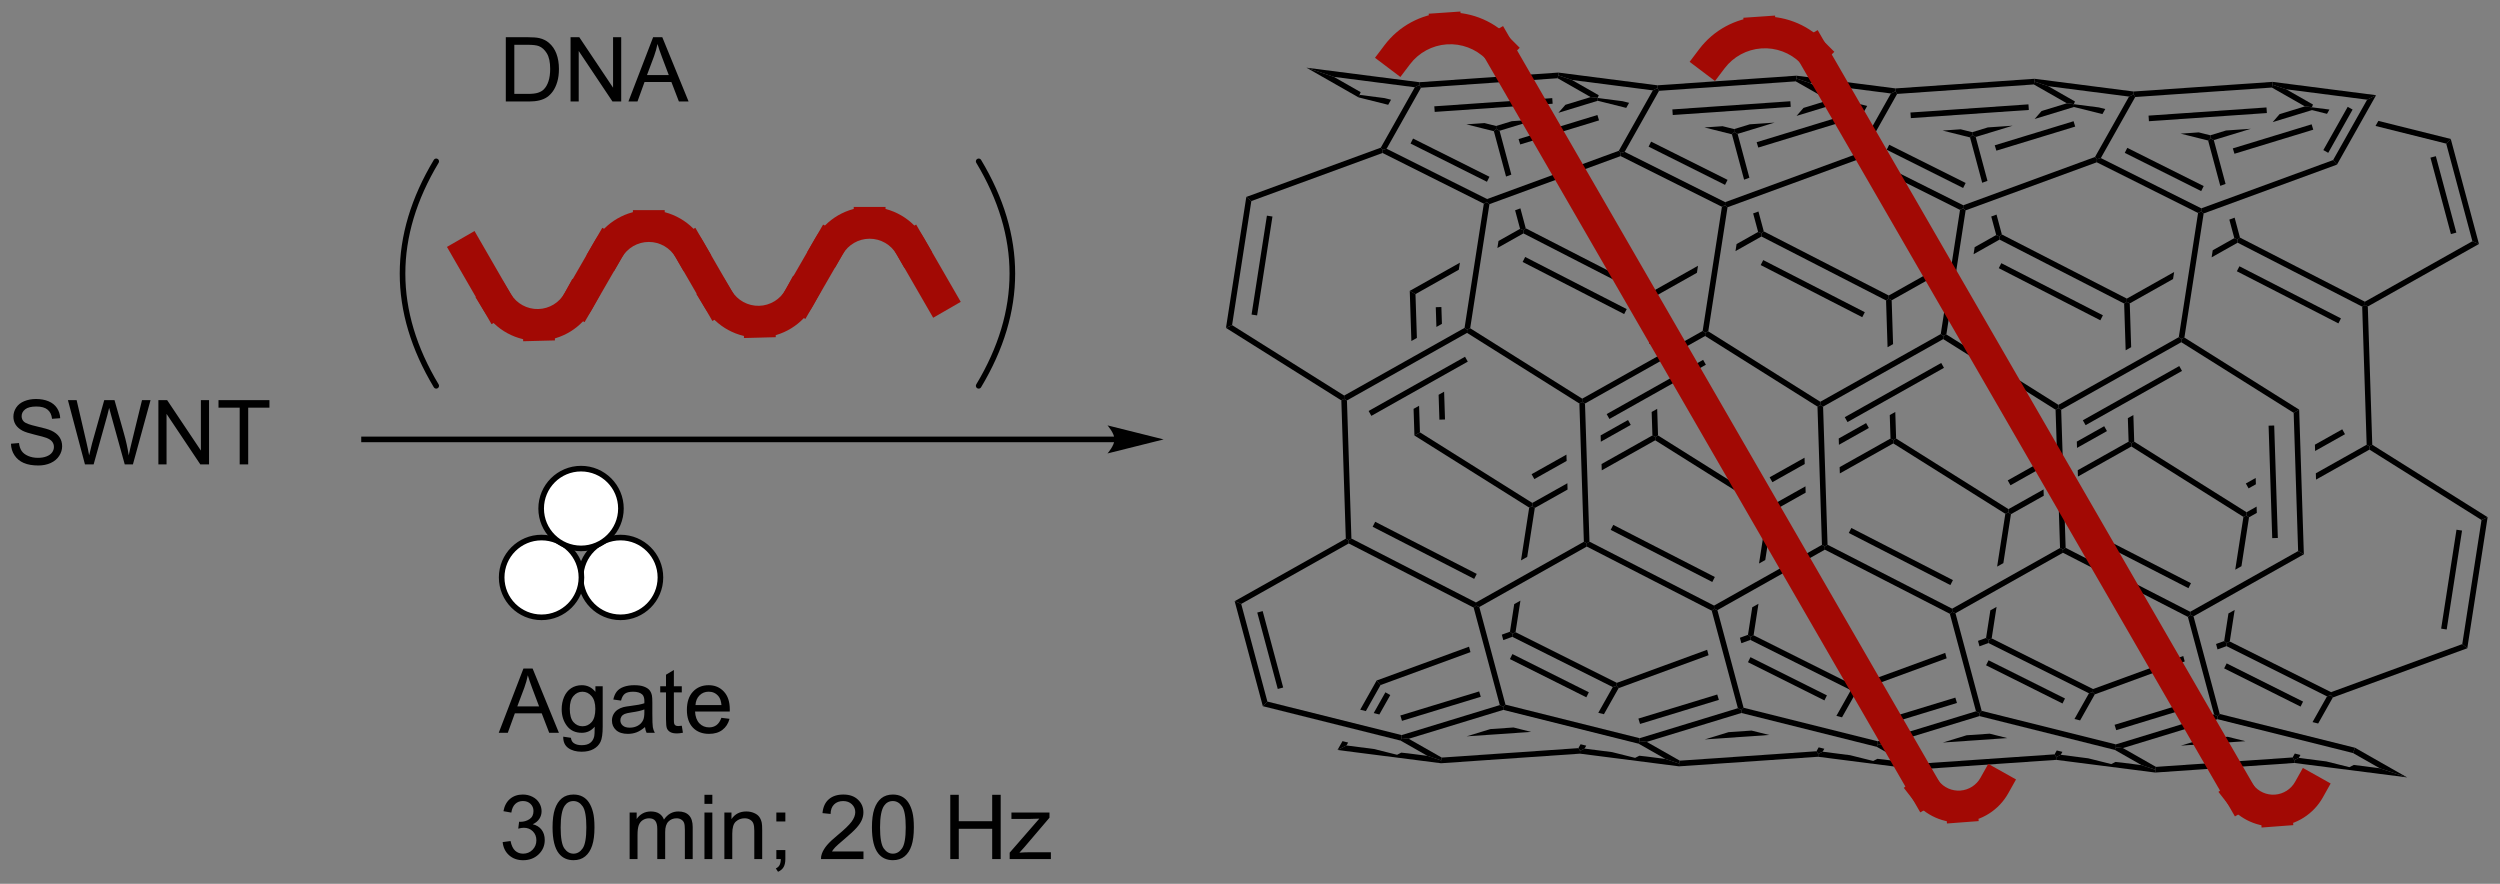 <?xml version="1.0" encoding="UTF-8"?>
<!DOCTYPE svg PUBLIC '-//W3C//DTD SVG 1.0//EN'
          'http://www.w3.org/TR/2001/REC-SVG-20010904/DTD/svg10.dtd'>
<svg stroke-dasharray="none" shape-rendering="auto" xmlns="http://www.w3.org/2000/svg" font-family="'Dialog'" text-rendering="auto" width="611" fill-opacity="1" color-interpolation="auto" color-rendering="auto" preserveAspectRatio="xMidYMid meet" font-size="12px" viewBox="0 0 611 216" fill="black" xmlns:xlink="http://www.w3.org/1999/xlink" stroke="black" image-rendering="auto" stroke-miterlimit="10" stroke-linecap="square" stroke-linejoin="miter" font-style="normal" stroke-width="1" height="216" stroke-dashoffset="0" font-weight="normal" stroke-opacity="1"
><rect x="0" y="0" width="611" height="216" fill="#808080" stroke="none"/><!--Generated by the Batik Graphics2D SVG Generator--><defs id="genericDefs"
  /><g
  ><defs id="defs1"
    ><clipPath clipPathUnits="userSpaceOnUse" id="clipPath1"
      ><path d="M1.015 1.456 L229.997 1.456 L229.997 82.347 L1.015 82.347 L1.015 1.456 Z"
      /></clipPath
      ><clipPath clipPathUnits="userSpaceOnUse" id="clipPath2"
      ><path d="M148.72 243.963 L148.72 322.605 L371.335 322.605 L371.335 243.963 Z"
      /></clipPath
    ></defs
    ><g transform="scale(2.667,2.667) translate(-1.015,-1.456) matrix(1.029,0,0,1.029,-151.959,-249.484)"
    ><path d="M247.917 282.75 L181.083 282.75 L180.833 282.75 L180.833 283.25 L181.083 283.25 L247.917 283.25 L248.167 283.25 L248.167 282.75 L247.917 282.75 ZM252.292 283 L247.292 281.75 C247.292 281.75 247.917 282.453 247.917 283 C247.917 283.547 247.292 284.25 247.292 284.25 Z" stroke="none" clip-path="url(#clipPath2)"
    /></g
    ><g transform="matrix(2.743,0,0,2.743,-407.93,-669.174)"
    ><path d="M149.693 283.492 L150.409 283.43 Q150.458 283.859 150.643 284.135 Q150.831 284.411 151.221 284.581 Q151.612 284.75 152.099 284.75 Q152.534 284.75 152.864 284.622 Q153.198 284.492 153.359 284.268 Q153.521 284.044 153.521 283.779 Q153.521 283.508 153.364 283.307 Q153.208 283.107 152.849 282.969 Q152.62 282.88 151.831 282.69 Q151.042 282.5 150.724 282.333 Q150.315 282.117 150.112 281.8 Q149.911 281.482 149.911 281.086 Q149.911 280.654 150.156 280.276 Q150.404 279.898 150.875 279.703 Q151.349 279.508 151.927 279.508 Q152.565 279.508 153.049 279.714 Q153.536 279.919 153.797 280.318 Q154.06 280.716 154.081 281.219 L153.354 281.273 Q153.294 280.732 152.956 280.456 Q152.62 280.177 151.958 280.177 Q151.271 280.177 150.956 280.43 Q150.643 280.68 150.643 281.036 Q150.643 281.344 150.864 281.544 Q151.083 281.742 152.008 281.953 Q152.932 282.161 153.276 282.318 Q153.776 282.547 154.013 282.901 Q154.253 283.255 154.253 283.716 Q154.253 284.172 153.989 284.578 Q153.729 284.982 153.237 285.208 Q152.747 285.432 152.135 285.432 Q151.357 285.432 150.831 285.206 Q150.307 284.976 150.008 284.523 Q149.708 284.068 149.693 283.492 ZM156.286 285.333 L154.768 279.607 L155.544 279.607 L156.417 283.359 Q156.557 283.95 156.659 284.531 Q156.878 283.615 156.917 283.474 L158.005 279.607 L158.919 279.607 L159.739 282.505 Q160.049 283.583 160.185 284.531 Q160.294 283.99 160.471 283.286 L161.37 279.607 L162.13 279.607 L160.56 285.333 L159.831 285.333 L158.622 280.969 Q158.471 280.422 158.443 280.297 Q158.354 280.693 158.276 280.969 L157.06 285.333 L156.286 285.333 ZM162.829 285.333 L162.829 279.607 L163.608 279.607 L166.616 284.101 L166.616 279.607 L167.342 279.607 L167.342 285.333 L166.564 285.333 L163.556 280.833 L163.556 285.333 L162.829 285.333 ZM170.073 285.333 L170.073 280.281 L168.185 280.281 L168.185 279.607 L172.724 279.607 L172.724 280.281 L170.831 280.281 L170.831 285.333 L170.073 285.333 Z" stroke="none" clip-path="url(#clipPath2)"
    /></g
    ><g transform="matrix(2.743,0,0,2.743,-407.93,-669.174)"
    ><path d="M193.784 253 L193.784 247.273 L195.758 247.273 Q196.424 247.273 196.776 247.354 Q197.268 247.469 197.617 247.766 Q198.07 248.148 198.294 248.745 Q198.518 249.339 198.518 250.104 Q198.518 250.758 198.365 251.263 Q198.214 251.766 197.974 252.096 Q197.737 252.424 197.453 252.615 Q197.172 252.805 196.771 252.904 Q196.37 253 195.852 253 L193.784 253 ZM194.542 252.323 L195.766 252.323 Q196.331 252.323 196.654 252.219 Q196.977 252.112 197.167 251.922 Q197.438 251.651 197.586 251.198 Q197.737 250.742 197.737 250.094 Q197.737 249.195 197.443 248.714 Q197.149 248.229 196.727 248.065 Q196.422 247.948 195.745 247.948 L194.542 247.948 L194.542 252.323 ZM199.553 253 L199.553 247.273 L200.332 247.273 L203.34 251.768 L203.34 247.273 L204.066 247.273 L204.066 253 L203.288 253 L200.28 248.5 L200.28 253 L199.553 253 ZM204.708 253 L206.909 247.273 L207.727 247.273 L210.07 253 L209.206 253 L208.539 251.266 L206.143 251.266 L205.516 253 L204.708 253 ZM206.362 250.648 L208.305 250.648 L207.706 249.062 Q207.432 248.339 207.299 247.875 Q207.19 248.424 206.992 248.969 L206.362 250.648 Z" stroke="none" clip-path="url(#clipPath2)"
    /></g
    ><g transform="matrix(2.743,0,0,2.743,-407.93,-669.174)"
    ><path d="M193.154 309.25 L195.354 303.523 L196.172 303.523 L198.516 309.25 L197.651 309.25 L196.984 307.516 L194.589 307.516 L193.961 309.25 L193.154 309.25 ZM194.807 306.898 L196.75 306.898 L196.151 305.312 Q195.878 304.589 195.745 304.125 Q195.636 304.675 195.438 305.219 L194.807 306.898 ZM198.901 309.594 L199.586 309.695 Q199.628 310.013 199.823 310.156 Q200.086 310.352 200.539 310.352 Q201.026 310.352 201.292 310.156 Q201.557 309.961 201.651 309.609 Q201.706 309.396 201.703 308.706 Q201.242 309.25 200.555 309.25 Q199.698 309.25 199.229 308.633 Q198.761 308.016 198.761 307.151 Q198.761 306.557 198.974 306.057 Q199.19 305.555 199.599 305.281 Q200.008 305.008 200.557 305.008 Q201.292 305.008 201.768 305.602 L201.768 305.102 L202.417 305.102 L202.417 308.688 Q202.417 309.656 202.219 310.06 Q202.024 310.466 201.594 310.7 Q201.167 310.935 200.542 310.935 Q199.799 310.935 199.341 310.599 Q198.886 310.266 198.901 309.594 ZM199.484 307.102 Q199.484 307.917 199.807 308.292 Q200.133 308.667 200.62 308.667 Q201.104 308.667 201.432 308.294 Q201.761 307.922 201.761 307.125 Q201.761 306.362 201.422 305.977 Q201.086 305.589 200.609 305.589 Q200.141 305.589 199.812 305.971 Q199.484 306.352 199.484 307.102 ZM206.186 308.737 Q205.796 309.07 205.434 309.208 Q205.074 309.344 204.66 309.344 Q203.975 309.344 203.608 309.01 Q203.241 308.675 203.241 308.156 Q203.241 307.852 203.379 307.599 Q203.52 307.346 203.744 307.195 Q203.968 307.042 204.249 306.964 Q204.457 306.909 204.874 306.859 Q205.725 306.758 206.129 306.617 Q206.131 306.471 206.131 306.432 Q206.131 306.003 205.934 305.828 Q205.663 305.589 205.131 305.589 Q204.637 305.589 204.4 305.763 Q204.163 305.938 204.051 306.378 L203.363 306.284 Q203.457 305.844 203.671 305.573 Q203.887 305.3 204.293 305.154 Q204.699 305.008 205.233 305.008 Q205.764 305.008 206.095 305.133 Q206.428 305.258 206.585 305.448 Q206.741 305.635 206.803 305.925 Q206.84 306.104 206.84 306.573 L206.84 307.51 Q206.84 308.492 206.884 308.753 Q206.928 309.01 207.061 309.25 L206.327 309.25 Q206.218 309.031 206.186 308.737 ZM206.129 307.167 Q205.746 307.323 204.981 307.432 Q204.546 307.495 204.366 307.573 Q204.186 307.651 204.087 307.802 Q203.991 307.953 203.991 308.135 Q203.991 308.417 204.204 308.604 Q204.418 308.792 204.827 308.792 Q205.233 308.792 205.548 308.615 Q205.866 308.438 206.014 308.128 Q206.129 307.891 206.129 307.425 L206.129 307.167 ZM209.464 308.62 L209.565 309.242 Q209.268 309.305 209.034 309.305 Q208.651 309.305 208.44 309.185 Q208.229 309.062 208.143 308.865 Q208.057 308.667 208.057 308.034 L208.057 305.648 L207.542 305.648 L207.542 305.102 L208.057 305.102 L208.057 304.073 L208.758 303.651 L208.758 305.102 L209.464 305.102 L209.464 305.648 L208.758 305.648 L208.758 308.073 Q208.758 308.375 208.794 308.461 Q208.831 308.547 208.914 308.599 Q209 308.648 209.156 308.648 Q209.274 308.648 209.464 308.62 ZM212.991 307.914 L213.718 308.003 Q213.546 308.641 213.079 308.992 Q212.616 309.344 211.895 309.344 Q210.983 309.344 210.449 308.784 Q209.918 308.221 209.918 307.211 Q209.918 306.164 210.457 305.586 Q210.996 305.008 211.856 305.008 Q212.686 305.008 213.212 305.575 Q213.741 306.141 213.741 307.167 Q213.741 307.229 213.738 307.354 L210.645 307.354 Q210.684 308.039 211.03 308.404 Q211.379 308.766 211.897 308.766 Q212.285 308.766 212.559 308.562 Q212.832 308.359 212.991 307.914 ZM210.684 306.776 L212.999 306.776 Q212.952 306.253 212.733 305.992 Q212.397 305.586 211.863 305.586 Q211.379 305.586 211.048 305.911 Q210.718 306.234 210.684 306.776 Z" stroke="none" clip-path="url(#clipPath2)"
    /></g
    ><g transform="matrix(2.743,0,0,2.743,-407.93,-669.174)"
    ><path d="M193.503 318.987 L194.206 318.893 Q194.328 319.492 194.617 319.755 Q194.909 320.018 195.328 320.018 Q195.823 320.018 196.164 319.675 Q196.508 319.331 196.508 318.823 Q196.508 318.339 196.19 318.026 Q195.875 317.711 195.386 317.711 Q195.188 317.711 194.891 317.789 L194.969 317.172 Q195.039 317.18 195.081 317.18 Q195.531 317.18 195.891 316.945 Q196.25 316.711 196.25 316.221 Q196.25 315.836 195.987 315.583 Q195.727 315.328 195.312 315.328 Q194.901 315.328 194.628 315.586 Q194.354 315.844 194.276 316.359 L193.573 316.234 Q193.703 315.526 194.159 315.138 Q194.617 314.75 195.297 314.75 Q195.766 314.75 196.159 314.95 Q196.555 315.151 196.763 315.5 Q196.971 315.846 196.971 316.237 Q196.971 316.609 196.771 316.914 Q196.573 317.219 196.182 317.398 Q196.69 317.516 196.971 317.885 Q197.253 318.253 197.253 318.807 Q197.253 319.557 196.706 320.081 Q196.159 320.602 195.323 320.602 Q194.57 320.602 194.07 320.154 Q193.573 319.703 193.503 318.987 ZM197.949 317.675 Q197.949 316.659 198.158 316.042 Q198.366 315.422 198.777 315.086 Q199.191 314.75 199.816 314.75 Q200.277 314.75 200.624 314.935 Q200.973 315.12 201.199 315.471 Q201.426 315.82 201.553 316.323 Q201.684 316.823 201.684 317.675 Q201.684 318.682 201.475 319.302 Q201.27 319.922 200.856 320.26 Q200.444 320.599 199.816 320.599 Q198.988 320.599 198.514 320.003 Q197.949 319.289 197.949 317.675 ZM198.671 317.675 Q198.671 319.086 199.001 319.552 Q199.332 320.018 199.816 320.018 Q200.301 320.018 200.629 319.55 Q200.96 319.081 200.96 317.675 Q200.96 316.26 200.629 315.797 Q200.301 315.331 199.809 315.331 Q199.324 315.331 199.035 315.742 Q198.671 316.266 198.671 317.675 ZM204.816 320.5 L204.816 316.352 L205.444 316.352 L205.444 316.932 Q205.639 316.628 205.962 316.443 Q206.288 316.258 206.702 316.258 Q207.163 316.258 207.457 316.45 Q207.754 316.641 207.874 316.984 Q208.366 316.258 209.155 316.258 Q209.772 316.258 210.103 316.599 Q210.436 316.94 210.436 317.651 L210.436 320.5 L209.738 320.5 L209.738 317.885 Q209.738 317.464 209.668 317.279 Q209.6 317.094 209.421 316.982 Q209.241 316.867 208.999 316.867 Q208.561 316.867 208.272 317.159 Q207.983 317.448 207.983 318.089 L207.983 320.5 L207.28 320.5 L207.28 317.805 Q207.28 317.336 207.108 317.102 Q206.936 316.867 206.546 316.867 Q206.249 316.867 205.996 317.023 Q205.746 317.18 205.631 317.482 Q205.52 317.781 205.52 318.346 L205.52 320.5 L204.816 320.5 ZM211.483 315.581 L211.483 314.773 L212.186 314.773 L212.186 315.581 L211.483 315.581 ZM211.483 320.5 L211.483 316.352 L212.186 316.352 L212.186 320.5 L211.483 320.5 ZM213.258 320.5 L213.258 316.352 L213.891 316.352 L213.891 316.94 Q214.346 316.258 215.211 316.258 Q215.586 316.258 215.899 316.393 Q216.214 316.526 216.37 316.745 Q216.526 316.964 216.589 317.266 Q216.628 317.461 216.628 317.948 L216.628 320.5 L215.924 320.5 L215.924 317.977 Q215.924 317.547 215.841 317.333 Q215.761 317.12 215.552 316.995 Q215.344 316.867 215.062 316.867 Q214.612 316.867 214.286 317.154 Q213.961 317.438 213.961 318.234 L213.961 320.5 L213.258 320.5 ZM217.889 317.151 L217.889 316.352 L218.691 316.352 L218.691 317.151 L217.889 317.151 ZM217.889 320.5 L217.889 319.698 L218.691 319.698 L218.691 320.5 Q218.691 320.943 218.535 321.214 Q218.379 321.484 218.038 321.633 L217.843 321.333 Q218.066 321.234 218.171 321.044 Q218.277 320.857 218.288 320.5 L217.889 320.5 ZM225.652 319.823 L225.652 320.5 L221.866 320.5 Q221.858 320.245 221.949 320.01 Q222.093 319.625 222.41 319.25 Q222.731 318.875 223.332 318.383 Q224.264 317.617 224.593 317.169 Q224.921 316.721 224.921 316.323 Q224.921 315.906 224.621 315.62 Q224.324 315.331 223.843 315.331 Q223.335 315.331 223.03 315.635 Q222.725 315.94 222.723 316.479 L221.999 316.406 Q222.074 315.596 222.559 315.175 Q223.043 314.75 223.858 314.75 Q224.684 314.75 225.163 315.208 Q225.645 315.664 225.645 316.339 Q225.645 316.682 225.504 317.016 Q225.363 317.346 225.035 317.714 Q224.71 318.081 223.952 318.721 Q223.319 319.253 223.139 319.443 Q222.96 319.633 222.843 319.823 L225.652 319.823 ZM226.406 317.675 Q226.406 316.659 226.615 316.042 Q226.823 315.422 227.234 315.086 Q227.649 314.75 228.274 314.75 Q228.734 314.75 229.081 314.935 Q229.43 315.12 229.656 315.471 Q229.883 315.82 230.011 316.323 Q230.141 316.823 230.141 317.675 Q230.141 318.682 229.932 319.302 Q229.727 319.922 229.312 320.26 Q228.901 320.599 228.274 320.599 Q227.445 320.599 226.971 320.003 Q226.406 319.289 226.406 317.675 ZM227.128 317.675 Q227.128 319.086 227.458 319.552 Q227.789 320.018 228.274 320.018 Q228.758 320.018 229.086 319.55 Q229.417 319.081 229.417 317.675 Q229.417 316.26 229.086 315.797 Q228.758 315.331 228.266 315.331 Q227.781 315.331 227.492 315.742 Q227.128 316.266 227.128 317.675 ZM233.386 320.5 L233.386 314.773 L234.143 314.773 L234.143 317.125 L237.12 317.125 L237.12 314.773 L237.878 314.773 L237.878 320.5 L237.12 320.5 L237.12 317.8 L234.143 317.8 L234.143 320.5 L233.386 320.5 ZM238.678 320.5 L238.678 319.93 L241.319 316.898 Q240.871 316.922 240.527 316.922 L238.835 316.922 L238.835 316.352 L242.225 316.352 L242.225 316.815 L239.981 319.448 L239.546 319.93 Q240.02 319.893 240.434 319.893 L242.35 319.893 L242.35 320.5 L238.678 320.5 Z" stroke="none" clip-path="url(#clipPath2)"
    /></g
    ><g fill="white" transform="matrix(2.743,0,0,2.743,-407.93,-669.174)" stroke="white"
    ><path d="M204.007 298.96 C202.044 298.96 200.453 297.369 200.453 295.407 C200.453 293.444 202.044 291.853 204.007 291.853 C205.969 291.853 207.56 293.444 207.56 295.407 C207.56 297.369 205.969 298.96 204.007 298.96" stroke="none" clip-path="url(#clipPath2)"
    /></g
    ><g stroke-width="0.5" transform="matrix(2.743,0,0,2.743,-407.93,-669.174)" stroke-linejoin="round" stroke-linecap="round"
    ><path fill="none" d="M204.007 298.96 C202.044 298.96 200.453 297.369 200.453 295.407 C200.453 293.444 202.044 291.853 204.007 291.853 C205.969 291.853 207.56 293.444 207.56 295.407 C207.56 297.369 205.969 298.96 204.007 298.96" clip-path="url(#clipPath2)"
    /></g
    ><g fill="white" transform="matrix(2.743,0,0,2.743,-407.93,-669.174)" stroke="white"
    ><path d="M196.968 298.96 C195.006 298.96 193.415 297.369 193.415 295.407 C193.415 293.444 195.006 291.853 196.968 291.853 C198.931 291.853 200.522 293.444 200.522 295.407 C200.522 297.369 198.931 298.96 196.968 298.96" stroke="none" clip-path="url(#clipPath2)"
    /></g
    ><g stroke-width="0.5" transform="matrix(2.743,0,0,2.743,-407.93,-669.174)" stroke-linejoin="round" stroke-linecap="round"
    ><path fill="none" d="M196.968 298.96 C195.006 298.96 193.415 297.369 193.415 295.407 C193.415 293.444 195.006 291.853 196.968 291.853 C198.931 291.853 200.522 293.444 200.522 295.407 C200.522 297.369 198.931 298.96 196.968 298.96" clip-path="url(#clipPath2)"
    /></g
    ><g fill="white" transform="matrix(2.743,0,0,2.743,-407.93,-669.174)" stroke="white"
    ><path d="M200.487 292.82 C198.525 292.82 196.934 291.229 196.934 289.267 C196.934 287.304 198.525 285.713 200.487 285.713 C202.45 285.713 204.041 287.304 204.041 289.267 C204.041 291.229 202.45 292.82 200.487 292.82" stroke="none" clip-path="url(#clipPath2)"
    /></g
    ><g stroke-width="0.5" transform="matrix(2.743,0,0,2.743,-407.93,-669.174)" stroke-linejoin="round" stroke-linecap="round"
    ><path fill="none" d="M200.487 292.82 C198.525 292.82 196.934 291.229 196.934 289.267 C196.934 287.304 198.525 285.713 200.487 285.713 C202.45 285.713 204.041 287.304 204.041 289.267 C204.041 291.229 202.45 292.82 200.487 292.82" clip-path="url(#clipPath2)"
    /></g
    ><g fill="rgb(162,9,4)" transform="matrix(2.743,0,0,2.743,-407.93,-669.174)" stroke="rgb(162,9,4)"
    ><path d="M231.054 265.194 C230.053 263.46 228.203 262.392 226.201 262.392 L224.783 262.392 L224.783 265.227 L226.201 265.227 C227.189 265.227 228.104 265.754 228.598 266.61 L229.306 267.838 L231.762 266.422 L231.054 265.194 ZM226.201 262.392 C225.205 262.392 224.24 262.657 223.4 263.142 C222.559 263.628 221.845 264.332 221.348 265.194 L220.64 266.422 L223.095 267.838 L223.803 266.61 C224.053 266.178 224.405 265.835 224.816 265.598 C225.226 265.361 225.701 265.227 226.201 265.227 L227.618 265.227 L227.618 262.392 L226.201 262.392 Z" stroke="none" clip-path="url(#clipPath2)"
    /></g
    ><g fill="rgb(162,9,4)" transform="matrix(2.743,0,0,2.743,-407.93,-669.174)" stroke="rgb(162,9,4)"
    ><path d="M221.184 271.147 L223.803 266.61 L224.511 265.382 L222.056 263.966 L221.348 265.194 L218.729 269.73 L218.021 270.958 L220.476 272.374 L221.184 271.147 Z" stroke="none" clip-path="url(#clipPath2)"
    /></g
    ><g fill="rgb(162,9,4)" transform="matrix(2.743,0,0,2.743,-407.93,-669.174)" stroke="rgb(162,9,4)"
    ><path d="M211.499 271.359 C212.544 273.068 214.419 274.089 216.422 274.038 L217.838 274.001 L217.764 271.167 L216.348 271.204 C215.359 271.228 214.432 270.723 213.917 269.879 L213.177 268.67 L210.76 270.15 L211.499 271.359 ZM216.422 274.038 C217.417 274.013 218.374 273.724 219.203 273.217 C220.031 272.711 220.725 271.991 221.201 271.116 L221.879 269.871 L219.389 268.516 L218.712 269.761 C218.473 270.2 218.128 270.552 217.723 270.799 C217.318 271.047 216.847 271.192 216.348 271.204 L214.931 271.241 L215.005 274.075 L216.422 274.038 Z" stroke="none" clip-path="url(#clipPath2)"
    /></g
    ><g fill="rgb(162,9,4)" transform="matrix(2.743,0,0,2.743,-407.93,-669.174)" stroke="rgb(162,9,4)"
    ><path d="M208.923 266.898 L211.481 271.327 L212.189 272.555 L214.644 271.139 L213.936 269.911 L211.379 265.482 L210.671 264.254 L208.215 265.67 L208.923 266.898 Z" stroke="none" clip-path="url(#clipPath2)"
    /></g
    ><g fill="rgb(162,9,4)" transform="matrix(2.743,0,0,2.743,-407.93,-669.174)" stroke="rgb(162,9,4)"
    ><path d="M211.379 265.482 C210.378 263.747 208.528 262.679 206.526 262.679 L205.108 262.679 L205.108 265.514 L206.526 265.514 C207.514 265.514 208.429 266.042 208.923 266.898 L209.631 268.125 L212.087 266.709 L211.379 265.482 ZM206.526 262.679 C205.53 262.679 204.566 262.944 203.725 263.43 C202.884 263.915 202.171 264.619 201.673 265.482 L200.965 266.709 L203.42 268.125 L204.128 266.898 C204.378 266.465 204.73 266.123 205.141 265.885 C205.552 265.648 206.026 265.514 206.526 265.514 L207.943 265.514 L207.943 262.679 L206.526 262.679 Z" stroke="none" clip-path="url(#clipPath2)"
    /></g
    ><g fill="rgb(162,9,4)" transform="matrix(2.743,0,0,2.743,-407.93,-669.174)" stroke="rgb(162,9,4)"
    ><path d="M201.509 271.434 L204.128 266.898 L204.836 265.67 L202.381 264.254 L201.673 265.482 L199.054 270.018 L198.346 271.245 L200.801 272.662 L201.509 271.434 Z" stroke="none" clip-path="url(#clipPath2)"
    /></g
    ><g fill="rgb(162,9,4)" transform="matrix(2.743,0,0,2.743,-407.93,-669.174)" stroke="rgb(162,9,4)"
    ><path d="M228.598 266.61 L231.155 271.04 L231.863 272.268 L234.319 270.852 L233.611 269.624 L231.054 265.194 L230.346 263.966 L227.89 265.382 L228.598 266.61 Z" stroke="none" clip-path="url(#clipPath2)"
    /></g
    ><g fill="rgb(162,9,4)" transform="matrix(2.743,0,0,2.743,-407.93,-669.174)" stroke="rgb(162,9,4)"
    ><path d="M191.825 271.646 C192.869 273.355 194.745 274.376 196.747 274.325 L198.163 274.288 L198.089 271.455 L196.673 271.492 C195.685 271.516 194.757 271.01 194.242 270.167 L193.502 268.958 L191.085 270.437 L191.825 271.646 ZM196.747 274.325 C197.742 274.3 198.7 274.011 199.528 273.505 C200.356 272.998 201.05 272.278 201.526 271.404 L202.204 270.159 L199.714 268.803 L199.037 270.048 C198.798 270.487 198.453 270.839 198.048 271.087 C197.643 271.334 197.172 271.479 196.673 271.492 L195.256 271.529 L195.33 274.362 L196.747 274.325 Z" stroke="none" clip-path="url(#clipPath2)"
    /></g
    ><g fill="rgb(162,9,4)" transform="matrix(2.743,0,0,2.743,-407.93,-669.174)" stroke="rgb(162,9,4)"
    ><path d="M189.248 267.185 L191.806 271.615 L192.514 272.842 L194.969 271.426 L194.261 270.199 L191.704 265.769 L190.996 264.541 L188.54 265.957 L189.248 267.185 Z" stroke="none" clip-path="url(#clipPath2)"
    /></g
    ><g stroke-width="0.5" transform="matrix(2.743,0,0,2.743,-407.93,-669.174)" stroke-linejoin="round" stroke-linecap="round"
    ><path fill="none" d="M235.917 278.333 Q241.917 268.333 235.917 258.333" clip-path="url(#clipPath2)"
    /></g
    ><g stroke-width="0.5" transform="matrix(2.743,0,0,2.743,-407.93,-669.174)" stroke-linejoin="round" stroke-linecap="round"
    ><path fill="none" d="M187.583 258.333 Q181.583 268.333 187.583 278.333" clip-path="url(#clipPath2)"
    /></g
    ><g fill="rgb(162,9,4)" transform="matrix(2.743,0,0,2.743,-407.93,-669.174)" stroke="rgb(162,9,4)"
    ><path d="M283.121 247.213 C281.62 245.712 279.546 244.935 277.428 245.082 L276.014 245.179 L276.21 248.007 L277.623 247.909 C278.921 247.82 280.197 248.297 281.116 249.217 L282.118 250.219 L284.123 248.215 L283.121 247.213 ZM277.428 245.082 C276.373 245.154 275.355 245.454 274.442 245.948 C273.528 246.443 272.721 247.13 272.082 247.975 L271.228 249.106 L273.489 250.815 L274.344 249.685 C274.737 249.164 275.234 248.743 275.79 248.442 C276.349 248.139 276.971 247.954 277.623 247.909 L279.038 247.812 L278.842 244.984 L277.428 245.082 Z" stroke="none" clip-path="url(#clipPath2)"
    /></g
    ><g transform="matrix(2.743,0,0,2.743,-407.93,-669.174)"
    ><path d="M261.641 306.465 L261.234 306.878 L258.724 297.521 L259.308 297.767 ZM263.048 305.215 L261.221 298.405 L260.738 298.535 L262.565 305.344 Z" stroke="none" clip-path="url(#clipPath2)"
    /></g
    ><g transform="matrix(2.743,0,0,2.743,-407.93,-669.174)"
    ><path d="M261.234 306.878 L261.641 306.465 L273.599 309.452 L273.605 309.712 L273.512 309.946 Z" stroke="none" clip-path="url(#clipPath2)"
    /></g
    ><g transform="matrix(2.743,0,0,2.743,-407.93,-669.174)"
    ><path d="M271.375 304.59 L269.91 307.191 L270.413 307.316 L271.72 304.996 L271.375 304.59 ZM272.155 305.641 L271.113 307.491 L271.113 307.491 L271.616 307.617 L271.616 307.617 L272.59 305.887 L272.155 305.641 ZM268.332 309.992 L267.887 310.781 L268.688 310.379 L268.835 310.118 L268.835 310.118 L268.332 309.992 Z" stroke="none" clip-path="url(#clipPath2)"
    /></g
    ><g transform="matrix(2.743,0,0,2.743,-407.93,-669.174)"
    ><path d="M283.252 300.242 L282.528 300.506 L282.528 300.506 L282.659 300.991 L283.461 300.698 L283.476 300.426 L283.252 300.242 ZM279.606 301.576 L271.375 304.59 L271.72 304.996 L279.736 302.061 L279.606 301.576 Z" stroke="none" clip-path="url(#clipPath2)"
    /></g
    ><g transform="matrix(2.743,0,0,2.743,-407.93,-669.174)"
    ><path d="M277.143 271.313 L276.643 271.329 L276.7 273.088 L276.7 273.088 L277.192 272.811 L277.192 272.811 L277.143 271.313 ZM274.325 269.874 L274.47 274.342 L274.961 274.066 L274.961 274.066 L274.835 270.161 L274.325 269.874 ZM277.387 278.855 L276.896 279.132 L276.896 279.132 L276.967 281.348 L277.467 281.332 L277.387 278.855 ZM275.157 280.11 L274.665 280.386 L274.742 282.761 L275.233 282.479 L275.157 280.11 Z" stroke="none" clip-path="url(#clipPath2)"
    /></g
    ><g transform="matrix(2.743,0,0,2.743,-407.93,-669.174)"
    ><path d="M284.155 264.346 L282.231 265.428 L282.231 265.428 L282.134 266.056 L282.134 266.056 L284.452 264.752 L284.446 264.469 L284.155 264.346 ZM278.794 267.361 L274.325 269.874 L274.835 270.161 L278.696 267.989 L278.794 267.361 Z" stroke="none" clip-path="url(#clipPath2)"
    /></g
    ><g transform="matrix(2.743,0,0,2.743,-407.93,-669.174)"
    ><path d="M265.123 249.989 L267.567 250.807 L269.951 252.167 L269.763 252.635 Z" stroke="none" clip-path="url(#clipPath2)"
    /></g
    ><g transform="matrix(2.743,0,0,2.743,-407.93,-669.174)"
    ><path d="M267.567 250.807 L265.123 249.989 L275.182 251.281 L275.175 251.532 L274.775 251.733 Z" stroke="none" clip-path="url(#clipPath2)"
    /></g
    ><g transform="matrix(2.743,0,0,2.743,-407.93,-669.174)"
    ><path d="M258.495 272.926 L257.95 273.175 L259.762 261.503 L260.211 261.871 ZM260.724 272.061 L262.092 263.249 L261.598 263.172 L260.23 271.984 Z" stroke="none" clip-path="url(#clipPath2)"
    /></g
    ><g transform="matrix(2.743,0,0,2.743,-407.93,-669.174)"
    ><path d="M257.95 273.175 L258.495 272.926 L268.482 279.201 L268.475 279.492 L268.229 279.633 Z" stroke="none" clip-path="url(#clipPath2)"
    /></g
    ><g transform="matrix(2.743,0,0,2.743,-407.93,-669.174)"
    ><path d="M259.308 297.767 L258.724 297.521 L268.627 291.952 L268.882 292.095 L268.887 292.379 Z" stroke="none" clip-path="url(#clipPath2)"
    /></g
    ><g transform="matrix(2.743,0,0,2.743,-407.93,-669.174)"
    ><path d="M273.57 311.016 L273.57 311.016 L273.57 311.016 L273.57 311.016 ZM268.688 310.379 L267.887 310.781 L277.109 311.962 L277.116 311.711 L275.893 311.302 L274.101 311.072 L274.101 311.072 L274.09 311.073 L273.57 311.016 L273.57 311.016 L273.196 311.207 L271.139 310.693 L271.139 310.693 L268.688 310.379 Z" stroke="none" clip-path="url(#clipPath2)"
    /></g
    ><g transform="matrix(2.743,0,0,2.743,-407.93,-669.174)"
    ><path d="M274.742 282.761 L275.233 282.479 L285.246 288.767 L285.239 289.058 L284.967 289.182 Z" stroke="none" clip-path="url(#clipPath2)"
    /></g
    ><g transform="matrix(2.743,0,0,2.743,-407.93,-669.174)"
    ><path d="M269.853 252.411 L269.763 252.635 L272.403 253.295 L272.403 253.295 L272.658 252.843 L272.658 252.843 L272.072 252.696 L272.072 252.696 L269.853 252.411 ZM280.985 254.923 L279.37 255.035 L279.37 255.035 L281.821 255.648 L282.025 255.441 L282.018 255.181 L280.985 254.923 Z" stroke="none" clip-path="url(#clipPath2)"
    /></g
    ><g transform="matrix(2.743,0,0,2.743,-407.93,-669.174)"
    ><path d="M260.211 261.871 L259.762 261.503 L271.744 257.114 L271.916 257.317 L271.901 257.589 Z" stroke="none" clip-path="url(#clipPath2)"
    /></g
    ><g transform="matrix(2.743,0,0,2.743,-407.93,-669.174)"
    ><path d="M277.175 311.456 L277.116 311.711 L275.893 311.302 L273.512 309.946 L273.605 309.712 L274.233 309.781 Z" stroke="none" clip-path="url(#clipPath2)"
    /></g
    ><g transform="matrix(2.743,0,0,2.743,-407.93,-669.174)"
    ><path d="M283.569 308.775 L281.512 308.917 L281.512 308.917 L279.394 309.564 L279.394 309.564 L285.141 309.168 L285.141 309.168 L283.569 308.775 ZM289.35 310.616 L277.175 311.456 L277.116 311.711 L277.109 311.962 L289.494 311.108 L289.502 310.856 L289.35 310.616 Z" stroke="none" clip-path="url(#clipPath2)"
    /></g
    ><g transform="matrix(2.743,0,0,2.743,-407.93,-669.174)"
    ><path d="M285.239 289.058 L284.967 289.182 L284.237 293.887 L284.791 293.575 L284.791 293.575 L285.468 289.216 L285.239 289.058 ZM284.187 297.472 L283.633 297.784 L283.252 300.242 L283.476 300.426 L283.751 300.284 L284.187 297.472 Z" stroke="none" clip-path="url(#clipPath2)"
    /></g
    ><g transform="matrix(2.743,0,0,2.743,-407.93,-669.174)"
    ><path d="M293.772 281.379 L291.332 282.751 L291.332 282.751 L291.35 283.314 L294.017 281.815 L293.772 281.379 ZM295.947 282.753 L291.414 285.301 L291.414 285.301 L291.432 285.864 L296.195 283.188 L296.202 282.897 L295.947 282.753 ZM288.285 284.463 L285.181 286.207 L285.426 286.643 L288.303 285.026 L288.285 284.463 ZM288.368 287.013 L285.246 288.767 L285.239 289.058 L285.468 289.216 L288.386 287.576 L288.386 287.576 L288.368 287.013 Z" stroke="none" clip-path="url(#clipPath2)"
    /></g
    ><g transform="matrix(2.743,0,0,2.743,-407.93,-669.174)"
    ><path d="M282.025 255.441 L281.821 255.648 L282.905 259.688 L282.905 259.688 L283.376 259.515 L283.376 259.515 L282.329 255.609 L282.025 255.441 ZM284.183 262.521 L283.712 262.694 L284.155 264.346 L284.446 264.469 L284.659 264.297 L284.183 262.521 Z" stroke="none" clip-path="url(#clipPath2)"
    /></g
    ><g transform="matrix(2.743,0,0,2.743,-407.93,-669.174)"
    ><path d="M290.442 252.608 L288.193 253.295 L288.193 253.295 L287.572 254.007 L287.572 254.007 L291.078 252.936 L291.071 252.689 L291.071 252.689 L290.442 252.608 ZM285.626 254.602 L283.413 254.755 L282.018 255.181 L282.025 255.441 L282.329 255.609 L285.626 254.602 ZM291.043 254.204 L284.022 256.349 L284.168 256.828 L291.19 254.683 L291.043 254.204 Z" stroke="none" clip-path="url(#clipPath2)"
    /></g
    ><g transform="matrix(2.743,0,0,2.743,-407.93,-669.174)"
    ><path d="M272.263 257.211 L271.916 257.317 L271.744 257.114 L274.775 251.733 L275.175 251.532 L275.326 251.773 Z" stroke="none" clip-path="url(#clipPath2)"
    /></g
    ><g transform="matrix(2.743,0,0,2.743,-407.93,-669.174)"
    ><path d="M271.901 257.589 L271.916 257.317 L272.263 257.211 L281.216 261.691 L281.2 261.963 L280.925 262.105 ZM274.396 256.748 L281.203 260.154 L281.427 259.707 L274.619 256.301 Z" stroke="none" clip-path="url(#clipPath2)"
    /></g
    ><g transform="matrix(2.743,0,0,2.743,-407.93,-669.174)"
    ><path d="M269.127 291.94 L268.882 292.095 L268.627 291.952 L268.229 279.633 L268.475 279.492 L268.729 279.636 Z" stroke="none" clip-path="url(#clipPath2)"
    /></g
    ><g transform="matrix(2.743,0,0,2.743,-407.93,-669.174)"
    ><path d="M268.887 292.379 L268.882 292.095 L269.127 291.94 L280.224 297.637 L280.23 297.92 L280.017 298.092 ZM271.019 290.892 L280.066 295.536 L280.294 295.091 L271.247 290.447 Z" stroke="none" clip-path="url(#clipPath2)"
    /></g
    ><g transform="matrix(2.743,0,0,2.743,-407.93,-669.174)"
    ><path d="M274.233 309.781 L273.605 309.712 L273.599 309.452 L282.348 306.779 L282.652 306.948 L282.658 307.207 ZM273.633 308.184 L280.654 306.039 L280.508 305.561 L273.487 307.706 Z" stroke="none" clip-path="url(#clipPath2)"
    /></g
    ><g transform="matrix(2.743,0,0,2.743,-407.93,-669.174)"
    ><path d="M283.751 300.284 L283.476 300.426 L283.461 300.698 L292.414 305.175 L292.761 305.069 L292.777 304.797 L283.751 300.284 ZM283.473 302.234 L283.25 302.681 L290.058 306.086 L290.281 305.639 L283.473 302.234 Z" stroke="none" clip-path="url(#clipPath2)"
    /></g
    ><g transform="matrix(2.743,0,0,2.743,-407.93,-669.174)"
    ><path d="M284.659 264.297 L284.446 264.469 L284.452 264.752 L295.549 270.449 L295.794 270.294 L295.789 270.01 L284.659 264.297 ZM284.61 266.852 L284.382 267.297 L293.429 271.942 L293.657 271.497 L284.61 266.852 Z" stroke="none" clip-path="url(#clipPath2)"
    /></g
    ><g transform="matrix(2.743,0,0,2.743,-407.93,-669.174)"
    ><path d="M275.326 251.773 L275.175 251.532 L275.182 251.281 L287.567 250.423 L287.559 250.675 L287.501 250.929 ZM276.548 253.928 L287.057 253.2 L287.022 252.701 L276.513 253.429 Z" stroke="none" clip-path="url(#clipPath2)"
    /></g
    ><g transform="matrix(2.743,0,0,2.743,-407.93,-669.174)"
    ><path d="M268.729 279.636 L268.475 279.492 L268.482 279.201 L279.208 273.169 L279.437 273.327 L279.429 273.618 ZM270.904 281.01 L279.495 276.178 L279.25 275.743 L270.659 280.574 Z" stroke="none" clip-path="url(#clipPath2)"
    /></g
    ><g transform="matrix(2.743,0,0,2.743,-407.93,-669.174)"
    ><path d="M282.855 306.741 L282.652 306.948 L282.348 306.779 L280.017 298.092 L280.23 297.92 L280.522 298.043 Z" stroke="none" clip-path="url(#clipPath2)"
    /></g
    ><g transform="matrix(2.743,0,0,2.743,-407.93,-669.174)"
    ><path d="M282.658 307.207 L282.652 306.948 L282.855 306.741 L294.808 309.729 L294.815 309.988 L294.721 310.222 Z" stroke="none" clip-path="url(#clipPath2)"
    /></g
    ><g transform="matrix(2.743,0,0,2.743,-407.93,-669.174)"
    ><path d="M292.761 305.069 L292.414 305.175 L291.123 307.468 L291.123 307.468 L291.626 307.593 L292.934 305.272 L292.761 305.069 ZM289.546 310.269 L289.35 310.616 L289.502 310.856 L289.902 310.656 L290.049 310.394 L290.049 310.394 L289.546 310.269 Z" stroke="none" clip-path="url(#clipPath2)"
    /></g
    ><g transform="matrix(2.743,0,0,2.743,-407.93,-669.174)"
    ><path d="M304.461 300.518 L303.742 300.781 L303.872 301.266 L303.872 301.266 L304.67 300.974 L304.686 300.702 L304.461 300.518 ZM300.82 301.852 L292.777 304.797 L292.761 305.069 L292.934 305.272 L300.95 302.337 L300.95 302.337 L300.82 301.852 Z" stroke="none" clip-path="url(#clipPath2)"
    /></g
    ><g transform="matrix(2.743,0,0,2.743,-407.93,-669.174)"
    ><path d="M295.794 270.294 L295.549 270.449 L295.684 274.617 L295.684 274.617 L296.175 274.341 L296.049 270.437 L295.794 270.294 ZM296.371 280.385 L295.879 280.662 L295.879 280.662 L295.947 282.753 L296.202 282.897 L296.447 282.756 L296.371 280.385 Z" stroke="none" clip-path="url(#clipPath2)"
    /></g
    ><g transform="matrix(2.743,0,0,2.743,-407.93,-669.174)"
    ><path d="M305.364 264.622 L303.445 265.702 L303.445 265.702 L303.348 266.33 L303.348 266.33 L305.661 265.029 L305.656 264.745 L305.364 264.622 ZM300.008 267.636 L295.789 270.01 L295.794 270.294 L296.049 270.437 L299.911 268.264 L300.008 267.636 Z" stroke="none" clip-path="url(#clipPath2)"
    /></g
    ><g transform="matrix(2.743,0,0,2.743,-407.93,-669.174)"
    ><path d="M287.501 250.929 L287.559 250.675 L288.781 251.084 L291.165 252.443 L291.071 252.677 L290.444 252.607 Z" stroke="none" clip-path="url(#clipPath2)"
    /></g
    ><g transform="matrix(2.743,0,0,2.743,-407.93,-669.174)"
    ><path d="M288.781 251.084 L287.559 250.675 L287.567 250.423 L296.392 251.558 L296.384 251.809 L295.984 252.009 Z" stroke="none" clip-path="url(#clipPath2)"
    /></g
    ><g transform="matrix(2.743,0,0,2.743,-407.93,-669.174)"
    ><path d="M279.709 273.203 L279.437 273.327 L279.208 273.169 L280.925 262.105 L281.2 261.963 L281.425 262.147 Z" stroke="none" clip-path="url(#clipPath2)"
    /></g
    ><g transform="matrix(2.743,0,0,2.743,-407.93,-669.174)"
    ><path d="M279.429 273.618 L279.437 273.327 L279.709 273.203 L289.691 279.478 L289.684 279.768 L289.439 279.909 Z" stroke="none" clip-path="url(#clipPath2)"
    /></g
    ><g transform="matrix(2.743,0,0,2.743,-407.93,-669.174)"
    ><path d="M280.522 298.043 L280.23 297.92 L280.224 297.637 L289.837 292.228 L290.092 292.371 L290.097 292.655 Z" stroke="none" clip-path="url(#clipPath2)"
    /></g
    ><g transform="matrix(2.743,0,0,2.743,-407.93,-669.174)"
    ><path d="M294.78 311.292 L294.78 311.292 L294.78 311.292 L294.78 311.292 ZM289.902 310.656 L289.502 310.856 L289.494 311.108 L298.319 312.238 L298.326 311.987 L297.103 311.578 L295.312 311.349 L295.312 311.349 L295.3 311.35 L294.78 311.292 L294.78 311.292 L294.405 311.483 L292.348 310.969 L289.902 310.656 Z" stroke="none" clip-path="url(#clipPath2)"
    /></g
    ><g transform="matrix(2.743,0,0,2.743,-407.93,-669.174)"
    ><path d="M296.195 283.188 L296.202 282.897 L296.447 282.756 L306.456 289.044 L306.449 289.334 L306.176 289.459 Z" stroke="none" clip-path="url(#clipPath2)"
    /></g
    ><g transform="matrix(2.743,0,0,2.743,-407.93,-669.174)"
    ><path d="M291.071 252.689 L291.078 252.936 L293.613 253.57 L293.613 253.57 L293.868 253.119 L293.287 252.973 L293.287 252.973 L291.071 252.689 ZM302.198 255.201 L300.583 255.312 L300.583 255.312 L303.031 255.924 L303.234 255.717 L303.228 255.458 L302.198 255.201 Z" stroke="none" clip-path="url(#clipPath2)"
    /></g
    ><g transform="matrix(2.743,0,0,2.743,-407.93,-669.174)"
    ><path d="M281.425 262.147 L281.2 261.963 L281.216 261.691 L292.953 257.391 L293.126 257.594 L293.111 257.865 Z" stroke="none" clip-path="url(#clipPath2)"
    /></g
    ><g transform="matrix(2.743,0,0,2.743,-407.93,-669.174)"
    ><path d="M298.384 311.732 L298.326 311.987 L297.103 311.578 L294.721 310.222 L294.815 309.988 L295.443 310.058 Z" stroke="none" clip-path="url(#clipPath2)"
    /></g
    ><g transform="matrix(2.743,0,0,2.743,-407.93,-669.174)"
    ><path d="M304.781 309.051 L302.729 309.192 L302.729 309.192 L300.609 309.839 L300.609 309.839 L306.352 309.443 L304.781 309.051 ZM310.564 310.893 L298.384 311.732 L298.326 311.987 L298.319 312.238 L310.708 311.384 L310.716 311.133 L310.564 310.893 Z" stroke="none" clip-path="url(#clipPath2)"
    /></g
    ><g transform="matrix(2.743,0,0,2.743,-407.93,-669.174)"
    ><path d="M306.449 289.334 L306.176 289.459 L305.446 294.166 L305.446 294.166 L306.001 293.854 L306.001 293.854 L306.677 289.493 L306.449 289.334 ZM305.396 297.751 L304.842 298.063 L304.842 298.063 L304.461 300.518 L304.686 300.702 L304.961 300.56 L305.396 297.751 Z" stroke="none" clip-path="url(#clipPath2)"
    /></g
    ><g transform="matrix(2.743,0,0,2.743,-407.93,-669.174)"
    ><path d="M314.986 281.654 L312.546 283.025 L312.564 283.589 L315.231 282.09 L314.986 281.654 ZM317.161 283.029 L312.628 285.576 L312.646 286.139 L317.409 283.464 L317.416 283.173 L317.161 283.029 ZM309.499 284.737 L306.391 286.483 L306.636 286.919 L309.517 285.3 L309.499 284.737 ZM309.582 287.288 L306.456 289.044 L306.449 289.334 L306.677 289.493 L309.6 287.851 L309.582 287.288 Z" stroke="none" clip-path="url(#clipPath2)"
    /></g
    ><g transform="matrix(2.743,0,0,2.743,-407.93,-669.174)"
    ><path d="M303.234 255.717 L303.031 255.924 L304.115 259.966 L304.115 259.966 L304.587 259.793 L304.587 259.793 L303.538 255.886 L303.234 255.717 ZM305.393 262.799 L304.921 262.972 L304.921 262.972 L305.364 264.622 L305.656 264.745 L305.869 264.573 L305.393 262.799 Z" stroke="none" clip-path="url(#clipPath2)"
    /></g
    ><g transform="matrix(2.743,0,0,2.743,-407.93,-669.174)"
    ><path d="M311.656 252.884 L309.408 253.571 L309.408 253.571 L308.788 254.283 L312.292 253.213 L312.285 252.965 L312.285 252.965 L311.656 252.884 ZM306.833 254.88 L304.619 255.033 L304.619 255.033 L303.228 255.458 L303.234 255.717 L303.538 255.886 L306.833 254.88 ZM312.257 254.482 L305.233 256.627 L305.379 257.105 L312.403 254.96 L312.257 254.482 Z" stroke="none" clip-path="url(#clipPath2)"
    /></g
    ><g transform="matrix(2.743,0,0,2.743,-407.93,-669.174)"
    ><path d="M293.473 257.487 L293.126 257.594 L292.953 257.391 L295.984 252.009 L296.384 251.809 L296.536 252.049 Z" stroke="none" clip-path="url(#clipPath2)"
    /></g
    ><g transform="matrix(2.743,0,0,2.743,-407.93,-669.174)"
    ><path d="M293.111 257.865 L293.126 257.594 L293.473 257.487 L302.43 261.968 L302.414 262.239 L302.139 262.381 ZM295.606 257.024 L302.417 260.43 L302.641 259.983 L295.83 256.577 Z" stroke="none" clip-path="url(#clipPath2)"
    /></g
    ><g transform="matrix(2.743,0,0,2.743,-407.93,-669.174)"
    ><path d="M290.337 292.216 L290.092 292.371 L289.837 292.228 L289.439 279.909 L289.684 279.768 L289.939 279.912 Z" stroke="none" clip-path="url(#clipPath2)"
    /></g
    ><g transform="matrix(2.743,0,0,2.743,-407.93,-669.174)"
    ><path d="M290.097 292.655 L290.092 292.371 L290.337 292.216 L301.438 297.913 L301.444 298.197 L301.231 298.368 ZM292.229 291.168 L301.28 295.812 L301.508 295.367 L292.458 290.723 Z" stroke="none" clip-path="url(#clipPath2)"
    /></g
    ><g transform="matrix(2.743,0,0,2.743,-407.93,-669.174)"
    ><path d="M295.443 310.058 L294.815 309.988 L294.808 309.729 L303.562 307.056 L303.866 307.224 L303.872 307.484 ZM294.843 308.46 L301.867 306.315 L301.721 305.837 L294.697 307.982 Z" stroke="none" clip-path="url(#clipPath2)"
    /></g
    ><g transform="matrix(2.743,0,0,2.743,-407.93,-669.174)"
    ><path d="M304.961 300.56 L304.686 300.702 L304.67 300.974 L313.628 305.452 L313.975 305.346 L313.991 305.074 L304.961 300.56 ZM304.683 302.511 L304.459 302.959 L311.271 306.363 L311.494 305.916 L304.683 302.511 Z" stroke="none" clip-path="url(#clipPath2)"
    /></g
    ><g transform="matrix(2.743,0,0,2.743,-407.93,-669.174)"
    ><path d="M305.869 264.573 L305.656 264.745 L305.661 265.029 L316.763 270.725 L317.008 270.57 L317.003 270.286 L305.869 264.573 ZM305.82 267.13 L305.592 267.574 L314.642 272.219 L314.871 271.774 L305.82 267.13 Z" stroke="none" clip-path="url(#clipPath2)"
    /></g
    ><g transform="matrix(2.743,0,0,2.743,-407.93,-669.174)"
    ><path d="M296.536 252.049 L296.384 251.809 L296.392 251.558 L308.781 250.7 L308.773 250.951 L308.715 251.206 ZM297.758 254.205 L308.27 253.477 L308.236 252.978 L297.723 253.706 Z" stroke="none" clip-path="url(#clipPath2)"
    /></g
    ><g transform="matrix(2.743,0,0,2.743,-407.93,-669.174)"
    ><path d="M289.939 279.912 L289.684 279.768 L289.691 279.478 L300.422 273.445 L300.651 273.603 L300.643 273.894 ZM292.115 281.287 L300.709 276.455 L300.463 276.019 L291.869 280.851 Z" stroke="none" clip-path="url(#clipPath2)"
    /></g
    ><g transform="matrix(2.743,0,0,2.743,-407.93,-669.174)"
    ><path d="M304.069 307.017 L303.866 307.224 L303.562 307.056 L301.231 298.368 L301.444 298.197 L301.736 298.319 Z" stroke="none" clip-path="url(#clipPath2)"
    /></g
    ><g transform="matrix(2.743,0,0,2.743,-407.93,-669.174)"
    ><path d="M303.872 307.484 L303.866 307.224 L304.069 307.017 L316.022 310.005 L316.029 310.264 L315.935 310.499 Z" stroke="none" clip-path="url(#clipPath2)"
    /></g
    ><g transform="matrix(2.743,0,0,2.743,-407.93,-669.174)"
    ><path d="M313.975 305.346 L313.628 305.452 L312.337 307.744 L312.84 307.87 L312.84 307.87 L314.148 305.548 L313.975 305.346 ZM310.76 310.545 L310.564 310.893 L310.716 311.133 L311.116 310.932 L311.263 310.671 L311.263 310.671 L310.76 310.545 Z" stroke="none" clip-path="url(#clipPath2)"
    /></g
    ><g transform="matrix(2.743,0,0,2.743,-407.93,-669.174)"
    ><path d="M325.675 300.795 L324.956 301.058 L324.956 301.058 L325.086 301.543 L325.086 301.543 L325.884 301.25 L325.9 300.978 L325.675 300.795 ZM322.034 302.128 L313.991 305.074 L313.975 305.346 L314.148 305.548 L322.164 302.613 L322.164 302.613 L322.034 302.128 Z" stroke="none" clip-path="url(#clipPath2)"
    /></g
    ><g transform="matrix(2.743,0,0,2.743,-407.93,-669.174)"
    ><path d="M317.008 270.57 L316.763 270.725 L316.898 274.894 L316.898 274.894 L317.389 274.618 L317.389 274.618 L317.263 270.714 L317.008 270.57 ZM317.585 280.662 L317.093 280.938 L317.093 280.938 L317.161 283.029 L317.416 283.173 L317.661 283.032 L317.585 280.662 Z" stroke="none" clip-path="url(#clipPath2)"
    /></g
    ><g transform="matrix(2.743,0,0,2.743,-407.93,-669.174)"
    ><path d="M326.578 264.899 L324.659 265.978 L324.659 265.978 L324.562 266.607 L324.562 266.607 L326.875 265.305 L326.87 265.021 L326.578 264.899 ZM321.222 267.912 L317.003 270.286 L317.008 270.57 L317.263 270.714 L321.125 268.541 L321.222 267.912 Z" stroke="none" clip-path="url(#clipPath2)"
    /></g
    ><g transform="matrix(2.743,0,0,2.743,-407.93,-669.174)"
    ><path d="M308.715 251.206 L308.773 250.951 L309.995 251.36 L312.379 252.719 L312.285 252.953 L311.658 252.884 Z" stroke="none" clip-path="url(#clipPath2)"
    /></g
    ><g transform="matrix(2.743,0,0,2.743,-407.93,-669.174)"
    ><path d="M309.995 251.36 L308.773 250.951 L308.781 250.7 L317.606 251.834 L317.598 252.085 L317.198 252.286 Z" stroke="none" clip-path="url(#clipPath2)"
    /></g
    ><g transform="matrix(2.743,0,0,2.743,-407.93,-669.174)"
    ><path d="M300.923 273.479 L300.651 273.603 L300.422 273.445 L302.139 262.381 L302.414 262.239 L302.639 262.423 Z" stroke="none" clip-path="url(#clipPath2)"
    /></g
    ><g transform="matrix(2.743,0,0,2.743,-407.93,-669.174)"
    ><path d="M300.643 273.894 L300.651 273.603 L300.923 273.479 L310.905 279.754 L310.898 280.045 L310.653 280.186 Z" stroke="none" clip-path="url(#clipPath2)"
    /></g
    ><g transform="matrix(2.743,0,0,2.743,-407.93,-669.174)"
    ><path d="M301.736 298.319 L301.444 298.197 L301.438 297.913 L311.051 292.504 L311.306 292.648 L311.311 292.932 Z" stroke="none" clip-path="url(#clipPath2)"
    /></g
    ><g transform="matrix(2.743,0,0,2.743,-407.93,-669.174)"
    ><path d="M311.116 310.932 L310.716 311.133 L310.708 311.384 L319.533 312.514 L319.54 312.263 L318.317 311.854 L316.526 311.625 L316.526 311.625 L316.514 311.626 L315.994 311.568 L315.994 311.568 L315.619 311.76 L313.562 311.245 L313.562 311.245 L311.116 310.932 Z" stroke="none" clip-path="url(#clipPath2)"
    /></g
    ><g transform="matrix(2.743,0,0,2.743,-407.93,-669.174)"
    ><path d="M317.409 283.464 L317.416 283.173 L317.661 283.032 L327.67 289.32 L327.663 289.611 L327.391 289.735 Z" stroke="none" clip-path="url(#clipPath2)"
    /></g
    ><g transform="matrix(2.743,0,0,2.743,-407.93,-669.174)"
    ><path d="M312.285 252.965 L312.292 253.213 L314.827 253.847 L315.082 253.395 L315.082 253.395 L314.501 253.25 L314.501 253.25 L312.285 252.965 ZM323.412 255.477 L321.798 255.589 L321.798 255.589 L324.245 256.2 L324.448 255.994 L324.442 255.734 L323.412 255.477 Z" stroke="none" clip-path="url(#clipPath2)"
    /></g
    ><g transform="matrix(2.743,0,0,2.743,-407.93,-669.174)"
    ><path d="M302.639 262.423 L302.414 262.239 L302.43 261.968 L314.167 257.667 L314.34 257.87 L314.325 258.142 Z" stroke="none" clip-path="url(#clipPath2)"
    /></g
    ><g transform="matrix(2.743,0,0,2.743,-407.93,-669.174)"
    ><path d="M319.598 312.009 L319.54 312.263 L318.317 311.854 L315.935 310.499 L316.029 310.264 L316.657 310.334 Z" stroke="none" clip-path="url(#clipPath2)"
    /></g
    ><g transform="matrix(2.743,0,0,2.743,-407.93,-669.174)"
    ><path d="M325.995 309.327 L323.943 309.468 L323.943 309.468 L321.823 310.116 L321.823 310.116 L327.566 309.72 L327.566 309.72 L325.995 309.327 ZM331.778 311.169 L319.598 312.009 L319.54 312.263 L319.533 312.514 L331.922 311.66 L331.93 311.409 L331.778 311.169 Z" stroke="none" clip-path="url(#clipPath2)"
    /></g
    ><g transform="matrix(2.743,0,0,2.743,-407.93,-669.174)"
    ><path d="M327.663 289.611 L327.391 289.735 L326.66 294.442 L327.215 294.131 L327.215 294.131 L327.891 289.769 L327.663 289.611 ZM326.61 298.028 L326.056 298.34 L325.675 300.795 L325.9 300.978 L326.175 300.837 L326.61 298.028 Z" stroke="none" clip-path="url(#clipPath2)"
    /></g
    ><g transform="matrix(2.743,0,0,2.743,-407.93,-669.174)"
    ><path d="M336.2 281.931 L333.76 283.302 L333.76 283.302 L333.778 283.865 L333.778 283.865 L336.445 282.367 L336.2 281.931 ZM338.375 283.306 L333.842 285.853 L333.86 286.416 L333.86 286.416 L338.623 283.74 L338.63 283.45 L338.375 283.306 ZM330.713 285.013 L327.605 286.759 L327.85 287.195 L330.731 285.576 L330.713 285.013 ZM330.796 287.564 L327.67 289.32 L327.663 289.611 L327.891 289.769 L330.814 288.127 L330.814 288.127 L330.796 287.564 Z" stroke="none" clip-path="url(#clipPath2)"
    /></g
    ><g transform="matrix(2.743,0,0,2.743,-407.93,-669.174)"
    ><path d="M324.448 255.994 L324.245 256.2 L325.329 260.242 L325.329 260.242 L325.8 260.069 L325.8 260.069 L324.752 256.162 L324.448 255.994 ZM326.607 263.075 L326.136 263.248 L326.578 264.899 L326.87 265.021 L327.083 264.849 L326.607 263.075 Z" stroke="none" clip-path="url(#clipPath2)"
    /></g
    ><g transform="matrix(2.743,0,0,2.743,-407.93,-669.174)"
    ><path d="M332.87 253.161 L330.622 253.847 L330.002 254.559 L333.506 253.489 L333.499 253.241 L333.499 253.241 L332.87 253.161 ZM328.047 255.156 L325.833 255.309 L325.833 255.309 L324.442 255.734 L324.448 255.994 L324.752 256.162 L328.047 255.156 ZM333.471 254.758 L326.447 256.903 L326.593 257.381 L333.617 255.236 L333.471 254.758 Z" stroke="none" clip-path="url(#clipPath2)"
    /></g
    ><g transform="matrix(2.743,0,0,2.743,-407.93,-669.174)"
    ><path d="M314.687 257.764 L314.34 257.87 L314.167 257.667 L317.198 252.286 L317.598 252.085 L317.75 252.325 Z" stroke="none" clip-path="url(#clipPath2)"
    /></g
    ><g transform="matrix(2.743,0,0,2.743,-407.93,-669.174)"
    ><path d="M314.325 258.142 L314.34 257.87 L314.687 257.764 L323.644 262.244 L323.628 262.516 L323.353 262.658 ZM316.82 257.3 L323.631 260.707 L323.855 260.259 L317.044 256.853 Z" stroke="none" clip-path="url(#clipPath2)"
    /></g
    ><g transform="matrix(2.743,0,0,2.743,-407.93,-669.174)"
    ><path d="M311.551 292.493 L311.306 292.648 L311.051 292.504 L310.653 280.186 L310.898 280.045 L311.153 280.188 Z" stroke="none" clip-path="url(#clipPath2)"
    /></g
    ><g transform="matrix(2.743,0,0,2.743,-407.93,-669.174)"
    ><path d="M311.311 292.932 L311.306 292.648 L311.551 292.493 L322.652 298.189 L322.658 298.473 L322.445 298.645 ZM313.443 291.444 L322.494 296.088 L322.722 295.644 L313.672 290.999 Z" stroke="none" clip-path="url(#clipPath2)"
    /></g
    ><g transform="matrix(2.743,0,0,2.743,-407.93,-669.174)"
    ><path d="M316.657 310.334 L316.029 310.264 L316.022 310.005 L324.776 307.332 L325.08 307.501 L325.086 307.76 ZM316.057 308.736 L323.081 306.591 L322.935 306.113 L315.911 308.258 Z" stroke="none" clip-path="url(#clipPath2)"
    /></g
    ><g transform="matrix(2.743,0,0,2.743,-407.93,-669.174)"
    ><path d="M326.175 300.837 L325.9 300.978 L325.884 301.25 L334.842 305.728 L335.189 305.622 L335.205 305.35 L326.175 300.837 ZM325.897 302.788 L325.673 303.235 L332.485 306.639 L332.708 306.192 L325.897 302.788 Z" stroke="none" clip-path="url(#clipPath2)"
    /></g
    ><g transform="matrix(2.743,0,0,2.743,-407.93,-669.174)"
    ><path d="M327.083 264.849 L326.87 265.021 L326.875 265.305 L337.977 271.002 L338.222 270.847 L338.217 270.563 L327.083 264.849 ZM327.034 267.406 L326.806 267.851 L335.856 272.495 L336.085 272.05 L327.034 267.406 Z" stroke="none" clip-path="url(#clipPath2)"
    /></g
    ><g transform="matrix(2.743,0,0,2.743,-407.93,-669.174)"
    ><path d="M317.75 252.325 L317.598 252.085 L317.606 251.834 L329.995 250.976 L329.987 251.227 L329.929 251.482 ZM318.972 254.481 L329.485 253.753 L329.45 253.255 L318.937 253.982 Z" stroke="none" clip-path="url(#clipPath2)"
    /></g
    ><g transform="matrix(2.743,0,0,2.743,-407.93,-669.174)"
    ><path d="M311.153 280.188 L310.898 280.045 L310.905 279.754 L321.636 273.721 L321.865 273.88 L321.857 274.171 ZM313.329 281.563 L321.923 276.732 L321.678 276.296 L313.084 281.127 Z" stroke="none" clip-path="url(#clipPath2)"
    /></g
    ><g transform="matrix(2.743,0,0,2.743,-407.93,-669.174)"
    ><path d="M325.283 307.294 L325.08 307.501 L324.776 307.332 L322.445 298.645 L322.658 298.473 L322.95 298.596 Z" stroke="none" clip-path="url(#clipPath2)"
    /></g
    ><g transform="matrix(2.743,0,0,2.743,-407.93,-669.174)"
    ><path d="M325.086 307.76 L325.08 307.501 L325.283 307.294 L337.236 310.281 L337.243 310.541 L337.149 310.775 Z" stroke="none" clip-path="url(#clipPath2)"
    /></g
    ><g transform="matrix(2.743,0,0,2.743,-407.93,-669.174)"
    ><path d="M335.189 305.622 L334.842 305.728 L333.551 308.02 L333.551 308.02 L334.054 308.146 L334.054 308.146 L335.362 305.825 L335.189 305.622 ZM331.974 310.822 L331.778 311.169 L331.93 311.409 L332.33 311.208 L332.477 310.947 L332.477 310.947 L331.974 310.822 Z" stroke="none" clip-path="url(#clipPath2)"
    /></g
    ><g transform="matrix(2.743,0,0,2.743,-407.93,-669.174)"
    ><path d="M346.889 301.071 L346.166 301.336 L346.166 301.336 L346.296 301.82 L346.296 301.82 L347.098 301.527 L347.114 301.255 L346.889 301.071 ZM343.244 302.406 L335.205 305.35 L335.189 305.622 L335.362 305.825 L343.374 302.891 L343.374 302.891 L343.244 302.406 Z" stroke="none" clip-path="url(#clipPath2)"
    /></g
    ><g transform="matrix(2.743,0,0,2.743,-407.93,-669.174)"
    ><path d="M338.222 270.847 L337.977 271.002 L338.112 275.169 L338.112 275.169 L338.603 274.892 L338.603 274.892 L338.477 270.99 L338.222 270.847 ZM338.799 280.936 L338.307 281.213 L338.375 283.306 L338.63 283.45 L338.875 283.309 L338.799 280.936 Z" stroke="none" clip-path="url(#clipPath2)"
    /></g
    ><g transform="matrix(2.743,0,0,2.743,-407.93,-669.174)"
    ><path d="M347.792 265.175 L345.869 266.257 L345.869 266.257 L345.771 266.886 L345.771 266.886 L348.089 265.581 L348.084 265.298 L347.792 265.175 ZM342.432 268.191 L338.217 270.563 L338.222 270.847 L338.477 270.99 L342.334 268.82 L342.334 268.82 L342.432 268.191 Z" stroke="none" clip-path="url(#clipPath2)"
    /></g
    ><g transform="matrix(2.743,0,0,2.743,-407.93,-669.174)"
    ><path d="M329.929 251.482 L329.987 251.227 L331.209 251.636 L333.593 252.996 L333.499 253.23 L332.872 253.16 Z" stroke="none" clip-path="url(#clipPath2)"
    /></g
    ><g transform="matrix(2.743,0,0,2.743,-407.93,-669.174)"
    ><path d="M331.209 251.636 L329.987 251.227 L329.995 250.976 L338.82 252.11 L338.812 252.361 L338.412 252.562 Z" stroke="none" clip-path="url(#clipPath2)"
    /></g
    ><g transform="matrix(2.743,0,0,2.743,-407.93,-669.174)"
    ><path d="M322.137 273.756 L321.865 273.88 L321.636 273.721 L323.353 262.658 L323.628 262.516 L323.853 262.7 Z" stroke="none" clip-path="url(#clipPath2)"
    /></g
    ><g transform="matrix(2.743,0,0,2.743,-407.93,-669.174)"
    ><path d="M321.857 274.171 L321.865 273.88 L322.137 273.756 L332.119 280.03 L332.112 280.321 L331.867 280.462 Z" stroke="none" clip-path="url(#clipPath2)"
    /></g
    ><g transform="matrix(2.743,0,0,2.743,-407.93,-669.174)"
    ><path d="M322.95 298.596 L322.658 298.473 L322.652 298.189 L332.265 292.781 L332.52 292.924 L332.525 293.208 Z" stroke="none" clip-path="url(#clipPath2)"
    /></g
    ><g transform="matrix(2.743,0,0,2.743,-407.93,-669.174)"
    ><path d="M332.33 311.208 L331.93 311.409 L331.922 311.66 L340.747 312.791 L340.754 312.54 L339.531 312.131 L337.74 311.901 L337.74 311.901 L337.728 311.902 L337.208 311.845 L337.208 311.845 L336.833 312.036 L334.776 311.522 L334.776 311.522 L332.33 311.208 Z" stroke="none" clip-path="url(#clipPath2)"
    /></g
    ><g transform="matrix(2.743,0,0,2.743,-407.93,-669.174)"
    ><path d="M338.623 283.74 L338.63 283.45 L338.875 283.309 L348.884 289.596 L348.877 289.887 L348.605 290.011 Z" stroke="none" clip-path="url(#clipPath2)"
    /></g
    ><g transform="matrix(2.743,0,0,2.743,-407.93,-669.174)"
    ><path d="M333.499 253.241 L333.506 253.489 L336.041 254.123 L336.041 254.123 L336.296 253.671 L336.296 253.671 L335.715 253.526 L333.499 253.241 ZM344.623 255.752 L343.009 255.864 L343.009 255.864 L345.459 256.477 L345.662 256.27 L345.656 256.011 L344.623 255.752 Z" stroke="none" clip-path="url(#clipPath2)"
    /></g
    ><g transform="matrix(2.743,0,0,2.743,-407.93,-669.174)"
    ><path d="M323.853 262.7 L323.628 262.516 L323.644 262.244 L335.381 257.943 L335.554 258.146 L335.539 258.418 Z" stroke="none" clip-path="url(#clipPath2)"
    /></g
    ><g transform="matrix(2.743,0,0,2.743,-407.93,-669.174)"
    ><path d="M340.812 312.285 L340.754 312.54 L339.531 312.131 L337.149 310.775 L337.243 310.541 L337.871 310.61 Z" stroke="none" clip-path="url(#clipPath2)"
    /></g
    ><g transform="matrix(2.743,0,0,2.743,-407.93,-669.174)"
    ><path d="M347.207 309.604 L345.15 309.746 L345.15 309.746 L343.031 310.393 L343.031 310.393 L348.78 309.997 L348.78 309.997 L347.207 309.604 ZM352.988 311.445 L340.812 312.285 L340.754 312.54 L340.747 312.791 L353.132 311.937 L353.139 311.686 L352.988 311.445 Z" stroke="none" clip-path="url(#clipPath2)"
    /></g
    ><g transform="matrix(2.743,0,0,2.743,-407.93,-669.174)"
    ><path d="M348.877 289.887 L348.605 290.011 L347.875 294.717 L347.875 294.717 L348.429 294.406 L348.429 294.406 L349.105 290.046 L348.877 289.887 ZM347.825 298.302 L347.27 298.614 L346.889 301.071 L347.114 301.255 L347.389 301.113 L347.825 298.302 Z" stroke="none" clip-path="url(#clipPath2)"
    /></g
    ><g transform="matrix(2.743,0,0,2.743,-407.93,-669.174)"
    ><path d="M357.41 282.208 L354.974 283.577 L354.974 283.577 L354.992 284.141 L357.655 282.644 L357.41 282.208 ZM359.585 283.582 L355.056 286.127 L355.074 286.691 L359.832 284.017 L359.839 283.726 L359.585 283.582 ZM349.697 286.543 L348.819 287.036 L349.064 287.472 L349.715 287.106 L349.715 287.106 L349.697 286.543 ZM349.779 289.093 L348.884 289.596 L348.877 289.887 L349.105 290.046 L349.798 289.656 L349.798 289.656 L349.779 289.093 Z" stroke="none" clip-path="url(#clipPath2)"
    /></g
    ><g transform="matrix(2.743,0,0,2.743,-407.93,-669.174)"
    ><path d="M345.662 256.27 L345.459 256.477 L346.543 260.517 L347.014 260.344 L345.966 256.438 L345.662 256.27 ZM347.821 263.35 L347.349 263.523 L347.349 263.523 L347.792 265.175 L348.084 265.298 L348.297 265.126 L347.821 263.35 Z" stroke="none" clip-path="url(#clipPath2)"
    /></g
    ><g transform="matrix(2.743,0,0,2.743,-407.93,-669.174)"
    ><path d="M354.08 253.437 L351.83 254.124 L351.83 254.124 L351.21 254.837 L351.21 254.837 L354.715 253.766 L354.709 253.518 L354.709 253.518 L354.08 253.437 ZM349.264 255.431 L347.051 255.584 L347.051 255.584 L345.656 256.011 L345.662 256.27 L345.966 256.438 L349.264 255.431 ZM354.681 255.034 L347.66 257.178 L347.806 257.657 L354.827 255.512 L354.681 255.034 Z" stroke="none" clip-path="url(#clipPath2)"
    /></g
    ><g transform="matrix(2.743,0,0,2.743,-407.93,-669.174)"
    ><path d="M335.901 258.04 L335.554 258.146 L335.381 257.943 L338.412 252.562 L338.812 252.361 L338.964 252.601 Z" stroke="none" clip-path="url(#clipPath2)"
    /></g
    ><g transform="matrix(2.743,0,0,2.743,-407.93,-669.174)"
    ><path d="M335.539 258.418 L335.554 258.146 L335.901 258.04 L344.853 262.52 L344.838 262.792 L344.563 262.934 ZM338.033 257.577 L344.841 260.984 L345.065 260.536 L338.257 257.13 Z" stroke="none" clip-path="url(#clipPath2)"
    /></g
    ><g transform="matrix(2.743,0,0,2.743,-407.93,-669.174)"
    ><path d="M332.765 292.769 L332.52 292.924 L332.265 292.781 L331.867 280.462 L332.112 280.321 L332.367 280.465 Z" stroke="none" clip-path="url(#clipPath2)"
    /></g
    ><g transform="matrix(2.743,0,0,2.743,-407.93,-669.174)"
    ><path d="M332.525 293.208 L332.52 292.924 L332.765 292.769 L343.862 298.466 L343.868 298.749 L343.655 298.921 ZM334.657 291.721 L343.704 296.365 L343.932 295.921 L334.885 291.276 Z" stroke="none" clip-path="url(#clipPath2)"
    /></g
    ><g transform="matrix(2.743,0,0,2.743,-407.93,-669.174)"
    ><path d="M337.871 310.61 L337.243 310.541 L337.236 310.281 L345.985 307.608 L346.289 307.777 L346.296 308.036 ZM337.271 309.014 L344.292 306.868 L344.146 306.39 L337.125 308.535 Z" stroke="none" clip-path="url(#clipPath2)"
    /></g
    ><g transform="matrix(2.743,0,0,2.743,-407.93,-669.174)"
    ><path d="M347.389 301.113 L347.114 301.255 L347.098 301.527 L356.052 306.004 L356.399 305.898 L356.414 305.626 L347.389 301.113 ZM347.111 303.063 L346.887 303.51 L353.696 306.915 L353.919 306.468 L347.111 303.063 Z" stroke="none" clip-path="url(#clipPath2)"
    /></g
    ><g transform="matrix(2.743,0,0,2.743,-407.93,-669.174)"
    ><path d="M348.297 265.126 L348.084 265.298 L348.089 265.581 L359.187 271.278 L359.432 271.123 L359.426 270.839 L348.297 265.126 ZM348.248 267.682 L348.02 268.127 L357.067 272.771 L357.295 272.326 L348.248 267.682 Z" stroke="none" clip-path="url(#clipPath2)"
    /></g
    ><g transform="matrix(2.743,0,0,2.743,-407.93,-669.174)"
    ><path d="M338.964 252.601 L338.812 252.361 L338.82 252.11 L351.204 251.252 L351.197 251.504 L351.139 251.758 ZM340.185 254.757 L350.694 254.029 L350.66 253.53 L340.151 254.258 Z" stroke="none" clip-path="url(#clipPath2)"
    /></g
    ><g transform="matrix(2.743,0,0,2.743,-407.93,-669.174)"
    ><path d="M332.367 280.465 L332.112 280.321 L332.119 280.03 L342.846 273.998 L343.074 274.156 L343.067 274.447 ZM334.542 281.839 L343.133 277.007 L342.888 276.572 L334.297 281.403 Z" stroke="none" clip-path="url(#clipPath2)"
    /></g
    ><g transform="matrix(2.743,0,0,2.743,-407.93,-669.174)"
    ><path d="M346.493 307.57 L346.289 307.777 L345.985 307.608 L343.655 298.921 L343.868 298.749 L344.159 298.872 Z" stroke="none" clip-path="url(#clipPath2)"
    /></g
    ><g transform="matrix(2.743,0,0,2.743,-407.93,-669.174)"
    ><path d="M346.296 308.036 L346.289 307.777 L346.493 307.57 L358.551 310.583 L358.363 311.051 Z" stroke="none" clip-path="url(#clipPath2)"
    /></g
    ><g transform="matrix(2.743,0,0,2.743,-407.93,-669.174)"
    ><path d="M356.399 305.898 L356.052 306.004 L354.761 308.296 L354.761 308.296 L355.264 308.422 L355.264 308.422 L356.572 306.101 L356.399 305.898 ZM353.184 311.097 L352.988 311.445 L353.139 311.686 L353.539 311.485 L353.687 311.223 L353.687 311.223 L353.184 311.097 Z" stroke="none" clip-path="url(#clipPath2)"
    /></g
    ><g transform="matrix(2.743,0,0,2.743,-407.93,-669.174)"
    ><path d="M356.572 306.101 L356.399 305.898 L356.414 305.626 L368.103 301.347 L368.552 301.715 Z" stroke="none" clip-path="url(#clipPath2)"
    /></g
    ><g transform="matrix(2.743,0,0,2.743,-407.93,-669.174)"
    ><path d="M359.187 271.278 L359.432 271.123 L359.687 271.266 L360.085 283.585 L359.839 283.726 L359.585 283.582 Z" stroke="none" clip-path="url(#clipPath2)"
    /></g
    ><g transform="matrix(2.743,0,0,2.743,-407.93,-669.174)"
    ><path d="M359.687 271.266 L359.432 271.123 L359.426 270.839 L369.006 265.451 L369.59 265.697 Z" stroke="none" clip-path="url(#clipPath2)"
    /></g
    ><g transform="matrix(2.743,0,0,2.743,-407.93,-669.174)"
    ><path d="M351.139 251.758 L351.197 251.504 L352.419 251.913 L354.803 253.272 L354.709 253.506 L354.082 253.436 Z" stroke="none" clip-path="url(#clipPath2)"
    /></g
    ><g transform="matrix(2.743,0,0,2.743,-407.93,-669.174)"
    ><path d="M352.419 251.913 L351.197 251.504 L351.204 251.252 L360.426 252.437 L359.627 252.839 Z" stroke="none" clip-path="url(#clipPath2)"
    /></g
    ><g transform="matrix(2.743,0,0,2.743,-407.93,-669.174)"
    ><path d="M343.346 274.032 L343.074 274.156 L342.846 273.998 L344.563 262.934 L344.838 262.792 L345.062 262.976 Z" stroke="none" clip-path="url(#clipPath2)"
    /></g
    ><g transform="matrix(2.743,0,0,2.743,-407.93,-669.174)"
    ><path d="M343.067 274.447 L343.074 274.156 L343.346 274.032 L353.572 280.457 L353.081 280.738 Z" stroke="none" clip-path="url(#clipPath2)"
    /></g
    ><g transform="matrix(2.743,0,0,2.743,-407.93,-669.174)"
    ><path d="M344.159 298.872 L343.868 298.749 L343.862 298.466 L353.479 293.057 L353.989 293.344 Z" stroke="none" clip-path="url(#clipPath2)"
    /></g
    ><g transform="matrix(2.743,0,0,2.743,-407.93,-669.174)"
    ><path d="M353.539 311.485 L353.139 311.686 L353.132 311.937 L363.191 313.224 L360.745 312.407 L358.439 312.112 L358.439 312.112 L358.048 312.312 L355.991 311.799 L355.991 311.799 L353.539 311.485 Z" stroke="none" clip-path="url(#clipPath2)"
    /></g
    ><g transform="matrix(2.743,0,0,2.743,-407.93,-669.174)"
    ><path d="M359.832 284.017 L359.839 283.726 L360.085 283.585 L370.363 290.039 L369.819 290.288 Z" stroke="none" clip-path="url(#clipPath2)"
    /></g
    ><g transform="matrix(2.743,0,0,2.743,-407.93,-669.174)"
    ><path d="M354.709 253.518 L354.715 253.766 L356.052 254.1 L356.052 254.1 L356.267 253.718 L356.267 253.718 L354.709 253.518 ZM360.628 254.728 L360.374 255.179 L360.374 255.179 L366.673 256.753 L367.08 256.339 L360.628 254.728 Z" stroke="none" clip-path="url(#clipPath2)"
    /></g
    ><g transform="matrix(2.743,0,0,2.743,-407.93,-669.174)"
    ><path d="M345.062 262.976 L344.838 262.792 L344.853 262.52 L356.595 258.22 L356.94 258.626 Z" stroke="none" clip-path="url(#clipPath2)"
    /></g
    ><g transform="matrix(2.743,0,0,2.743,-407.93,-669.174)"
    ><path d="M363.191 313.224 L360.745 312.407 L358.363 311.051 L358.551 310.583 Z" stroke="none" clip-path="url(#clipPath2)"
    /></g
    ><g transform="matrix(2.743,0,0,2.743,-407.93,-669.174)"
    ><path d="M369.819 290.288 L370.363 290.039 L368.552 301.715 L368.103 301.347 ZM367.589 291.154 L366.222 299.968 L366.716 300.045 L368.083 291.231 Z" stroke="none" clip-path="url(#clipPath2)"
    /></g
    ><g transform="matrix(2.743,0,0,2.743,-407.93,-669.174)"
    ><path d="M366.673 256.753 L367.08 256.339 L369.59 265.697 L369.006 265.451 ZM365.267 258.003 L367.093 264.813 L367.576 264.683 L365.749 257.874 Z" stroke="none" clip-path="url(#clipPath2)"
    /></g
    ><g transform="matrix(2.743,0,0,2.743,-407.93,-669.174)"
    ><path d="M356.94 258.626 L356.595 258.22 L359.627 252.839 L360.426 252.437 ZM356.161 257.575 L358.332 253.72 L357.897 253.474 L355.725 257.329 Z" stroke="none" clip-path="url(#clipPath2)"
    /></g
    ><g transform="matrix(2.743,0,0,2.743,-407.93,-669.174)"
    ><path d="M353.989 293.344 L353.479 293.057 L353.081 280.738 L353.572 280.457 ZM351.671 291.889 L351.347 281.869 L350.847 281.885 L351.171 291.905 Z" stroke="none" clip-path="url(#clipPath2)"
    /></g
    ><g fill="rgb(162,9,4)" transform="matrix(2.743,0,0,2.743,-407.93,-669.174)" stroke="rgb(162,9,4)"
    ><path d="M280.891 248.923 L319.105 315.112 L319.813 316.34 L322.269 314.924 L321.561 313.696 L283.346 247.507 L282.638 246.279 L280.183 247.695 L280.891 248.923 Z" stroke="none" clip-path="url(#clipPath2)"
    /></g
    ><g fill="rgb(162,9,4)" transform="matrix(2.743,0,0,2.743,-407.93,-669.174)" stroke="rgb(162,9,4)"
    ><path d="M319.213 315.273 C320.256 316.618 321.905 317.351 323.602 317.223 L325.015 317.117 L324.803 314.29 L323.389 314.397 C322.64 314.452 321.913 314.129 321.453 313.536 L320.584 312.416 L318.344 314.153 L319.213 315.273 ZM323.602 317.223 C324.448 317.16 325.251 316.888 325.951 316.441 C326.65 315.995 327.236 315.382 327.65 314.641 L328.343 313.405 L325.87 312.019 L325.177 313.256 C324.993 313.586 324.731 313.857 324.427 314.051 C324.123 314.245 323.767 314.368 323.389 314.397 L321.976 314.503 L322.189 317.33 L323.602 317.223 Z" stroke="none" clip-path="url(#clipPath2)"
    /></g
    ><g fill="rgb(162,9,4)" transform="matrix(2.743,0,0,2.743,-407.93,-669.174)" stroke="rgb(162,9,4)"
    ><path d="M308.924 249.283 L347.138 315.472 L347.846 316.7 L350.302 315.284 L349.594 314.056 L311.38 247.867 L310.671 246.639 L308.216 248.055 L308.924 249.283 Z" stroke="none" clip-path="url(#clipPath2)"
    /></g
    ><g fill="rgb(162,9,4)" transform="matrix(2.743,0,0,2.743,-407.93,-669.174)" stroke="rgb(162,9,4)"
    ><path d="M347.246 315.633 C348.289 316.978 349.938 317.711 351.635 317.583 L353.049 317.477 L352.836 314.65 L351.422 314.757 C350.673 314.813 349.946 314.49 349.486 313.896 L348.618 312.776 L346.377 314.513 L347.246 315.633 ZM351.635 317.583 C352.481 317.52 353.284 317.248 353.984 316.802 C354.684 316.355 355.269 315.742 355.683 315.002 L356.376 313.765 L353.903 312.379 L353.21 313.616 C353.026 313.946 352.764 314.218 352.46 314.411 C352.156 314.605 351.8 314.729 351.422 314.757 L350.009 314.863 L350.222 317.69 L351.635 317.583 Z" stroke="none" clip-path="url(#clipPath2)"
    /></g
    ><g fill="rgb(162,9,4)" transform="matrix(2.743,0,0,2.743,-407.93,-669.174)" stroke="rgb(162,9,4)"
    ><path d="M311.154 247.573 C309.653 246.072 307.579 245.295 305.461 245.442 L304.047 245.539 L304.243 248.367 L305.657 248.27 C306.954 248.18 308.23 248.658 309.149 249.577 L310.152 250.579 L312.156 248.575 L311.154 247.573 ZM305.461 245.442 C304.407 245.514 303.389 245.814 302.476 246.308 C301.561 246.803 300.755 247.49 300.116 248.335 L299.261 249.466 L301.522 251.175 L302.377 250.045 C302.77 249.525 303.267 249.103 303.823 248.802 C304.382 248.5 305.004 248.315 305.657 248.27 L307.071 248.172 L306.875 245.344 L305.461 245.442 Z" stroke="none" clip-path="url(#clipPath2)"
    /></g
  ></g
></svg
>
